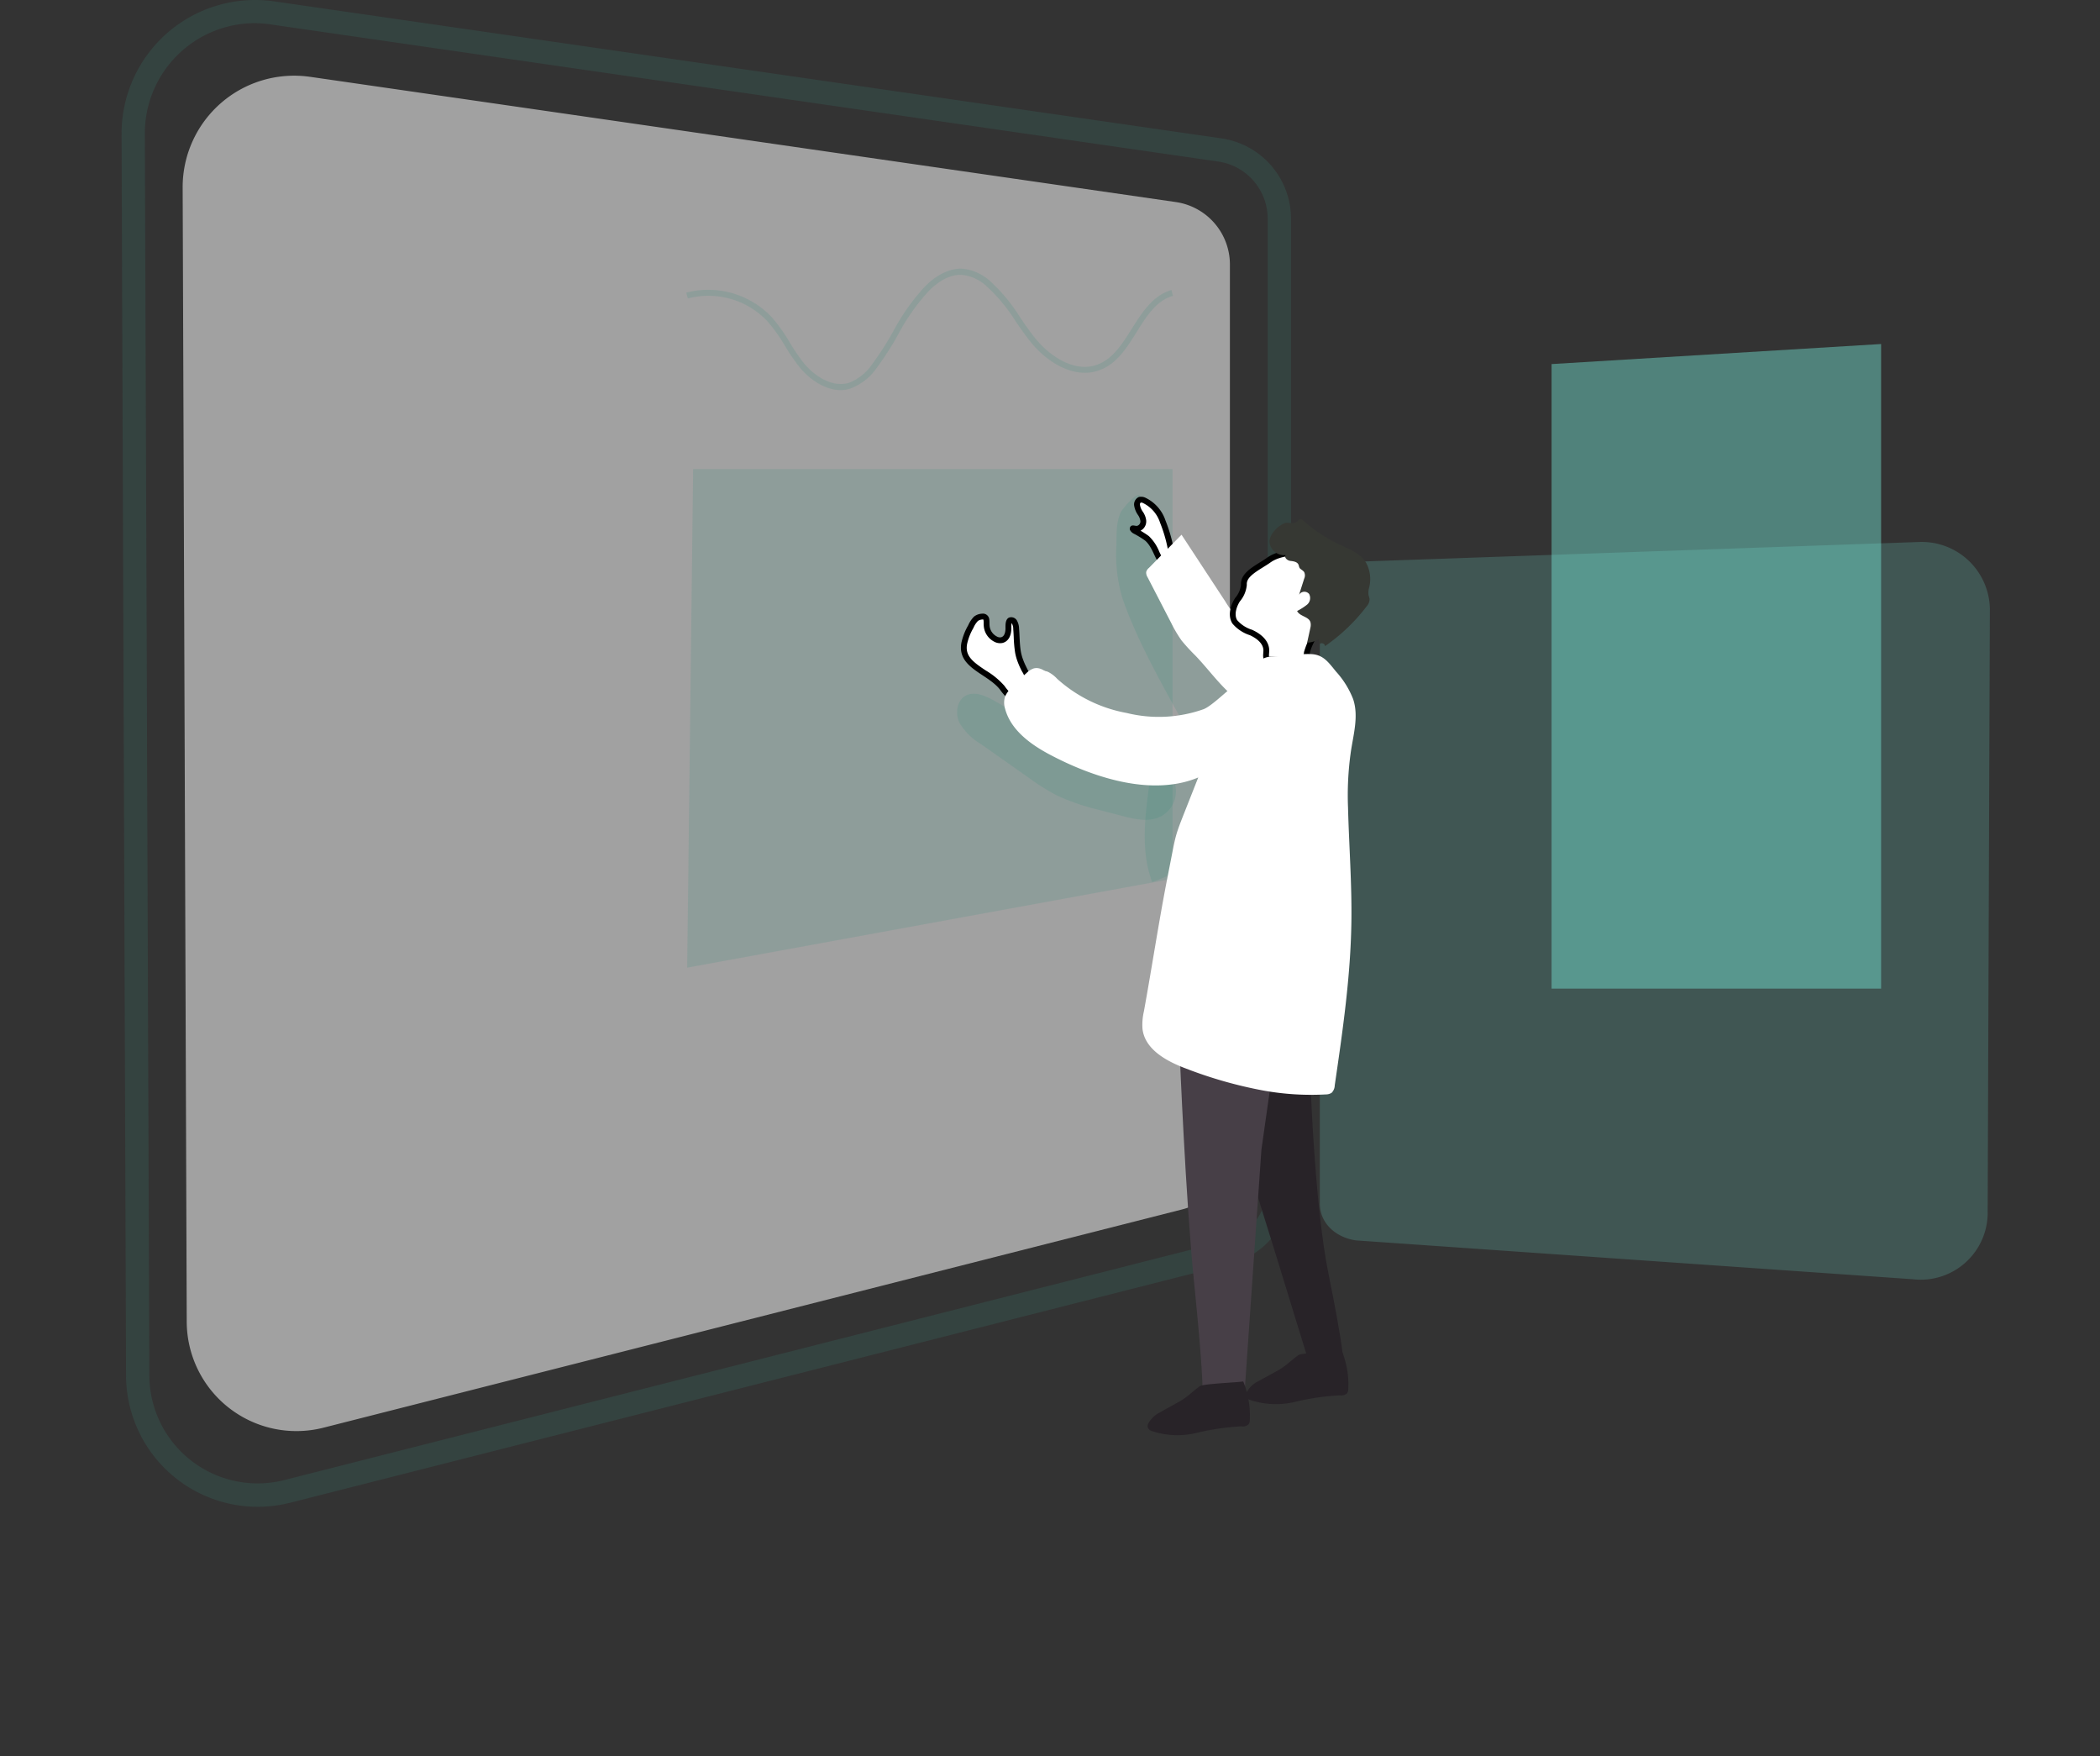 <svg xmlns="http://www.w3.org/2000/svg" width="360.584" height="301.453" viewBox="0 0 360.584 301.453"><rect x="0" y="0" width="360.584" height="301.453" fill="#333333" stroke="none"/><defs><clipPath id="a"><path data-name="Rectangle 1449" fill="none" d="M0 0h360.584v301.453H0z"/></clipPath><clipPath id="b"><path data-name="Rectangle 1440" transform="translate(226.624 93.033)" fill="none" d="M0 0h115.05v126.652H0z"/></clipPath><clipPath id="c"><path data-name="Rectangle 1441" transform="translate(31.364 12.99)" fill="none" d="M0 0h179.82v232.681H0z"/></clipPath><clipPath id="d"><path data-name="Rectangle 1442" transform="translate(20.874)" fill="none" d="M0 0h200.8v258.666H0z"/></clipPath><clipPath id="e"><path data-name="Rectangle 1443" transform="translate(117.994 80.516)" fill="none" d="M0 0h83.34v85.6H0z"/></clipPath><clipPath id="f"><path data-name="Rectangle 1444" transform="translate(191.643 84.982)" fill="none" d="M0 0h31.349v66.444H0z"/></clipPath><clipPath id="g"><path data-name="Rectangle 1445" transform="translate(164.342 119.091)" fill="none" d="M0 0h37.577v21.651H0z"/></clipPath><clipPath id="h"><path data-name="Rectangle 1446" transform="translate(196.81 91.796)" fill="none" d="M0 0h25.542v29.49H0z"/></clipPath><clipPath id="i"><path data-name="Rectangle 1447" transform="translate(117.834 46.115)" fill="none" d="M0 0h83.58v20.861H0z"/></clipPath><clipPath id="j"><path data-name="Rectangle 1448" transform="translate(266.414 59.056)" fill="none" d="M0 0h56.59v110.66H0z"/></clipPath></defs><g data-name="Group 12031" clip-path="url(#a)"><g data-name="Group 12006" opacity=".18" style="isolation:isolate"><g data-name="Group 12005"><g data-name="Group 12004" clip-path="url(#b)"><path data-name="Path 1392" d="m329.724 93.036-96.1 3.37c-4 .14-7 2.8-7 6.25v104c0 3.18 2.57 5.76 6.2 6.28l95.64 6.67a11.5 11.5 0 0 0 12.757-10.087q.059-.5.073-.993l.38-104.07a11.7 11.7 0 0 0-11.95-11.42" fill="#7af4e3"/></g></g></g><g data-name="Group 12009" opacity=".54" style="isolation:isolate"><g data-name="Group 12008"><g data-name="Group 12007" clip-path="url(#c)"><path data-name="Path 1393" d="m53.234 13.186 148.66 21.5a10.84 10.84 0 0 1 9.29 10.73V197.1a10.85 10.85 0 0 1-8.17 10.51l-147.48 37.48a18.831 18.831 0 0 1-23.47-18.18l-.7-194.71a19.137 19.137 0 0 1 21.87-19.01" fill="#fff"/></g></g></g><g data-name="Group 12012" opacity=".18"><g data-name="Group 12011"><g data-name="Group 12010" clip-path="url(#d)"><path data-name="Path 1394" d="M44.194 258.666a22.609 22.609 0 0 1-22.55-22.53l-.77-213.11A22.937 22.937 0 0 1 47.094.236l162.7 23.53a13.94 13.94 0 0 1 11.88 13.73v166a13.86 13.86 0 0 1-10.45 13.48l-161.41 41a23 23 0 0 1-5.62.69M43.8 3.976a18.92 18.92 0 0 0-18.93 18.91v.09l.77 213.1a18.6 18.6 0 0 0 23.19 18l161.4-41a9.869 9.869 0 0 0 7.44-9.57v-166a9.92 9.92 0 0 0-8.46-9.77L46.524 4.2a19.2 19.2 0 0 0-2.72-.22" fill="#388c7c"/></g></g></g><g data-name="Group 12015" opacity=".18" style="isolation:isolate"><g data-name="Group 12014"><g data-name="Group 12013" clip-path="url(#e)"><path data-name="Path 1395" d="M119.014 80.516h82.32v70.35l-83.34 15.25Z" fill="#388c7c"/></g></g></g><g data-name="Group 12018" opacity=".18" style="isolation:isolate"><g data-name="Group 12017"><g data-name="Group 12016" clip-path="url(#f)"><path data-name="Path 1396" d="M202.464 122.836c-3.63 2.51-4.53 7.4-5.12 11.77-.76 5.62-1.5 11.51.49 16.82 9.27-3.24 16.08-11 22.45-18.51a10.189 10.189 0 0 0 2.67-4.61 7.8 7.8 0 0 0-1.21-5c-1.83-3.25-4.68-5.78-7.23-8.49-8-8.54-13.48-19.16-18.72-29.65-.5-1-3.17 2.38-3.34 2.74-.82 1.67-.73 3.89-.76 5.7a26.344 26.344 0 0 0 1 9c2.36 6.88 6.24 13.8 9.77 20.23" fill="#388c7c"/></g></g></g><g data-name="Group 12021" opacity=".18" style="isolation:isolate"><g data-name="Group 12020"><g data-name="Group 12019" clip-path="url(#g)"><path data-name="Path 1397" d="M183.754 127.976c-4.55-2.26-8.7-5.25-13.13-7.74-1.51-.84-3.38-1.63-4.87-.78s-1.76 3.08-1 4.64a10.431 10.431 0 0 0 3.68 3.64l8.19 5.77a37.086 37.086 0 0 0 5 3.12 38.359 38.359 0 0 0 7 2.39l3.86 1c2.26.61 4.78 1.21 6.86.13a4.869 4.869 0 0 0 2.57-4.52c-.27-4.13-3.67-4.27-6.76-4.45a29.218 29.218 0 0 1-11.4-3.2" fill="#388c7c"/></g></g></g><path data-name="Path 1398" d="M216.164 237.056a4.65 4.65 0 0 0-2.14 2 1 1 0 0 0-.09.63 1.16 1.16 0 0 0 .76.65 13.854 13.854 0 0 0 7.67.32 42.03 42.03 0 0 1 7.69-1.12 1.461 1.461 0 0 0 1.23-.34 1.333 1.333 0 0 0 .23-.81 15.443 15.443 0 0 0-1.15-6.58c.06.13-6.8.4-7.39.81-1.09.75-2 1.71-3.16 2.41s-2.44 1.34-3.65 2.03" fill="#282328"/><path data-name="Path 1399" d="M225.114 187.976s.75 19.65 3 30.72 2.44 13.89 2.44 13.89h-6.2s-9.57-31.34-12-38.48-3.57-11.82-3.57-11.82Z" fill="#282328"/><path data-name="Path 1400" d="M202.574 181.036s1 24.78 2.46 39.14 1.43 17.73 1.43 17.73 5.63 1.69 7.32 0l2.81-40.54 1.42-10Z" fill="#473f47"/><path data-name="Path 1401" d="M174.488 119.729a2.243 2.243 0 0 1-1.484-.56 8.5 8.5 0 0 1-.919-1.118 12.826 12.826 0 0 0-3.076-2.531c-2.089-1.386-3.894-2.584-3.433-5.095a9.987 9.987 0 0 1 1.11-2.839 4.563 4.563 0 0 1 .925-1.391 1.907 1.907 0 0 1 1.07-.353c.584 0 .656.358.683.491a3.582 3.582 0 0 1 .038.606 5.112 5.112 0 0 0 .037.666 2.813 2.813 0 0 0 1.485 2.094 1.545 1.545 0 0 0 .795.216 1.628 1.628 0 0 0 .2-.013c.8-.148 1.256-.94 1.238-2.124-.009-.592.023-1.16.313-1.306a.877.877 0 0 1 .17-.018.632.632 0 0 1 .529.285 2.417 2.417 0 0 1 .318 1.189c.04.492.062.949.084 1.406a22.151 22.151 0 0 0 .232 2.616 8.555 8.555 0 0 0 .448 1.568 13.942 13.942 0 0 0 .666 1.478 4.922 4.922 0 0 1 .8 2.842 2.25 2.25 0 0 1-2.222 1.891" fill="#fff"/><path data-name="Path 1402" d="M168.681 106.342a.7.7 0 0 1 .169.02.174.174 0 0 1 .02.057 3.321 3.321 0 0 1 .031.527 5.551 5.551 0 0 0 .042.732 3.319 3.319 0 0 0 1.72 2.45 2.081 2.081 0 0 0 1.053.286 1.937 1.937 0 0 0 .263-.017h.055c1.036-.191 1.641-1.17 1.619-2.619a3.35 3.35 0 0 1 .05-.8.114.114 0 0 1 .034.029 1.932 1.932 0 0 1 .246.93v.078c.038.449.06.9.082 1.355a22.141 22.141 0 0 0 .241 2.683 8.969 8.969 0 0 0 .463 1.628 14.435 14.435 0 0 0 .694 1.543 4.533 4.533 0 0 1 .75 2.539 1.751 1.751 0 0 1-2.858 1.059 8.071 8.071 0 0 1-.862-1.048l-.019-.028-.021-.026a13.258 13.258 0 0 0-3.172-2.61c-2.243-1.489-3.6-2.507-3.225-4.552a9.507 9.507 0 0 1 1.059-2.715l.03-.051.023-.055a3.874 3.874 0 0 1 .751-1.139 1.436 1.436 0 0 1 .758-.25m0-1a2.4 2.4 0 0 0-1.427.5 4.9 4.9 0 0 0-1 1.49 10.467 10.467 0 0 0-1.17 3c-.79 4.309 4.4 5.24 6.59 8a9.117 9.117 0 0 0 1 1.21 2.75 2.75 0 0 0 4.53-1.631c.25-1.609-.92-3-1.49-4.579a8 8 0 0 1-.42-1.47c-.22-1.29-.2-2.63-.31-3.941a2.924 2.924 0 0 0-.4-1.459 1.13 1.13 0 0 0-.946-.512 1.106 1.106 0 0 0-.394.072c-.58.29-.6 1.1-.59 1.76s-.15 1.5-.8 1.619a1.05 1.05 0 0 1-.137.009 1.078 1.078 0 0 1-.563-.158 2.311 2.311 0 0 1-1.22-1.72c-.06-.43 0-.871-.08-1.3a1.085 1.085 0 0 0-1.173-.894"/><path data-name="Path 1403" d="M199.424 96.448a11.65 11.65 0 0 1-.817-1.521 7.323 7.323 0 0 0-1.643-2.5 16.179 16.179 0 0 0-2.1-1.289.989.989 0 0 1-.382-.38.133.133 0 0 1 .05-.078c.088.018.162.034.235.047a2.176 2.176 0 0 0 .388.044 1.348 1.348 0 0 0 .179-.013 1.3 1.3 0 0 0 .978-1.424 2.874 2.874 0 0 0-.5-1.221 3.374 3.374 0 0 1-.573-1.417.883.883 0 0 1 .507-.919h.013c.032 0 .112-.009.191-.009a1.158 1.158 0 0 1 .513.121 6.212 6.212 0 0 1 3.2 3.648 25.117 25.117 0 0 1 1.354 4.609 2.223 2.223 0 0 1-1.492 2.3l-.073.026a.185.185 0 0 1-.023-.032" fill="#fff"/><path data-name="Path 1404" d="M195.948 86.273a.678.678 0 0 1 .3.074 5.705 5.705 0 0 1 2.933 3.35l.01.031.012.03a24.448 24.448 0 0 1 1.307 4.44 1.731 1.731 0 0 1-.873 1.654 14.327 14.327 0 0 1-.58-1.137 7.692 7.692 0 0 0-1.766-2.661l-.037-.032-.039-.028a16.704 16.704 0 0 0-1.376-.889 1.8 1.8 0 0 0 .96-1.856 3.358 3.358 0 0 0-.581-1.42 2.866 2.866 0 0 1-.486-1.19.387.387 0 0 1 .149-.363h.065m0-1a1.675 1.675 0 0 0-.415.053 1.391 1.391 0 0 0-.79 1.45 3.857 3.857 0 0 0 .661 1.63 2.352 2.352 0 0 1 .409 1 .779.779 0 0 1-.56.86.7.7 0 0 1-.1.007c-.2 0-.4-.073-.608-.073a.619.619 0 0 0-.289.066.591.591 0 0 0-.21.74 1.5 1.5 0 0 0 .591.58 15.71 15.71 0 0 1 2 1.22c1.139 1 1.5 2.62 2.349 3.88a.665.665 0 0 0 .34.3.57.57 0 0 0 .092.007.579.579 0 0 0 .269-.067 2.739 2.739 0 0 0 1.819-2.87 25.464 25.464 0 0 0-1.369-4.67 6.682 6.682 0 0 0-3.45-3.94 1.651 1.651 0 0 0-.736-.173"/><path data-name="Path 1405" d="M212.834 106.386a16.741 16.741 0 0 1-2.48-3.19l-7.48-11.4-5.61 5.71a1.378 1.378 0 0 0-.45.68 1.467 1.467 0 0 0 .23.9l4.08 7.89a21.575 21.575 0 0 0 1.78 3 32.746 32.746 0 0 0 2.33 2.54c2.76 2.87 5 6.3 8.42 8.4a2.065 2.065 0 0 0 1 .37 2.226 2.226 0 0 0 1.16-.36c2.71-1.43 7.93-3.75 6.19-7.66-1.61-3.53-6.54-4.41-9.17-6.88" fill="#fff"/><g data-name="Group 12024" opacity=".1" style="isolation:isolate"><g data-name="Group 12023"><g data-name="Group 12022" clip-path="url(#h)"><path data-name="Path 1406" d="M212.834 106.386a16.741 16.741 0 0 1-2.48-3.19l-7.48-11.4-5.61 5.71a1.378 1.378 0 0 0-.45.68 1.467 1.467 0 0 0 .23.9l4.08 7.89a21.575 21.575 0 0 0 1.78 3 32.746 32.746 0 0 0 2.33 2.54c2.76 2.87 5 6.3 8.42 8.4a2.065 2.065 0 0 0 1 .37 2.226 2.226 0 0 0 1.16-.36c2.71-1.43 7.93-3.75 6.19-7.66-1.61-3.53-6.54-4.41-9.17-6.88" fill="#fff"/></g></g></g><path data-name="Path 1407" d="M220.781 113.287c-.854 0-1.746-.023-2.651-.07h-.105a.963.963 0 0 1-.521-.153c-.141-.117-.13-.461-.094-.966a6.73 6.73 0 0 0 .024-.5c-.06-1.216-.963-2.249-2.61-3.014a6.1 6.1 0 0 1-2.824-1.871c-.7-1.1-.2-2.694.508-3.8a4.475 4.475 0 0 0 1.077-2.477c-.082-1.559 1.493-2.537 3.016-3.481.46-.285.909-.564 1.3-.849 1.9-1.3 4.4-1.3 6.806-1.3.106-.007.175-.009.244-.009a2.768 2.768 0 0 1 .877.142 2.439 2.439 0 0 1 .815.712 9.5 9.5 0 0 1 1.275 9.648 19.637 19.637 0 0 1-1.485 2.592 13.753 13.753 0 0 0-2.022 4.1 1.779 1.779 0 0 1-.5 1.128 1.336 1.336 0 0 1-.515.1h-.1c-.815.047-1.661.07-2.515.07" fill="#fff"/><path data-name="Path 1408" d="M224.949 95.3a2.241 2.241 0 0 1 .651.1 1.992 1.992 0 0 1 .659.582 8.989 8.989 0 0 1 1.2 9.118 18.829 18.829 0 0 1-1.449 2.528 14.124 14.124 0 0 0-2.087 4.249l-.019.077-.006.078a1.172 1.172 0 0 1-.271.66.963.963 0 0 1-.258.032H223.267c-.8.046-1.64.069-2.484.069s-1.73-.023-2.627-.069h-.132a.474.474 0 0 1-.13-.018 3.9 3.9 0 0 1 .015-.565c.013-.184.025-.366.024-.588-.069-1.389-1.071-2.571-2.9-3.418l-.057-.027-.06-.019a5.514 5.514 0 0 1-2.494-1.639c-.553-.936-.108-2.287.464-3.2a5.072 5.072 0 0 0 1.19-2.749l.009-.084v-.084c-.063-1.1 1.112-1.911 2.778-2.945.451-.28.918-.569 1.309-.853 1.784-1.225 4.2-1.225 6.534-1.225h.076c.056 0 .113-.006.169-.006m0-1c-.082 0-.163 0-.245.009-2.42 0-5.06 0-7.1 1.4-1.75 1.27-4.65 2.41-4.52 4.68a4.1 4.1 0 0 1-1 2.26c-.84 1.3-1.31 3.08-.47 4.39a6.533 6.533 0 0 0 3 2c1.1.51 2.26 1.35 2.32 2.56 0 .66-.22 1.47.3 1.89a1.46 1.46 0 0 0 .79.232h.08q1.339.069 2.679.071c.847 0 1.694-.022 2.541-.071h.073a1.834 1.834 0 0 0 .8-.182 2.177 2.177 0 0 0 .7-1.43c.59-2.43 2.47-4.32 3.48-6.61a10 10 0 0 0-1.33-10.14 2.926 2.926 0 0 0-1.06-.89 3.257 3.257 0 0 0-1.035-.169"/><path data-name="Path 1409" d="M217.994 93.136a2.5 2.5 0 0 0 2.75 2.15c-.27.44.3.94.8 1s1.13.13 1.38.58c.11.2.11.45.24.65s.57.4.77.69a1.338 1.338 0 0 1 0 1.14l-.88 2.76a1.061 1.061 0 0 1 1.73-.14 1.48 1.48 0 0 1-.35 1.83 9.771 9.771 0 0 1-1.71 1.09c.43.94 2 .94 2.29 1.93a2.011 2.011 0 0 1 0 .9l-.57 2.61a3.992 3.992 0 0 0 2-.62l.12.91c.22-.4 1-.14.92.32a31.153 31.153 0 0 0 7.14-6.8 1.889 1.889 0 0 0 .54-1.3 5.612 5.612 0 0 0-.18-.7 3.291 3.291 0 0 1 .12-1.32 5.869 5.869 0 0 0-.59-4.3c-1-1.59-2.94-2.29-4.64-3.1a24.612 24.612 0 0 1-5.95-3.94c-.87-.78-.85 0-1.56.24s-1.24-.15-1.88.13c-1.2.55-2.6 2-2.49 3.29" fill="#363833"/><path data-name="Path 1410" d="M231.464 138.616c.17 6.53.67 13.06.58 19.59-.13 9.43-1.5 18.79-2.86 28.12a1.891 1.891 0 0 1-.53 1.27 1.842 1.842 0 0 1-1 .28 46.194 46.194 0 0 1-10.69-.66 74.48 74.48 0 0 1-13.24-3.75c-3.36-1.25-7.14-3.28-7.55-6.84a10.122 10.122 0 0 1 .24-3c1.38-7.57 2.53-15.23 4-22.76l.93-4.76c.18-.91.36-1.83.61-2.72.31-1.09.73-2.15 1.14-3.2.87-2.19 1.73-4.39 2.6-6.58l.06-.14c-8.12 3.38-18.3-.09-25.64-4-3.28-1.76-6.59-4.21-7.54-7.82a3.447 3.447 0 0 1 0-2.06 4.146 4.146 0 0 1 .9-1.31 36.512 36.512 0 0 1 2.8-2.75 3.2 3.2 0 0 1 1.2-.77c1.22-.35 2.35.68 3.27 1.57a26.55 26.55 0 0 0 20 7.29 15.38 15.38 0 0 0 5.8-1.39 21.886 21.886 0 0 0 4.43-3.17 30.627 30.627 0 0 0 4.91-4.88 3.74 3.74 0 0 1 1.09-1.15 3.393 3.393 0 0 1 1.55-.31c2.14-.09 4.48-.51 6.59-.43s3 1.43 4.29 3a15.243 15.243 0 0 1 2.94 4.73c1 3 0 6.19-.43 9.29a53.077 53.077 0 0 0-.45 9.31" fill="#fff"/><path data-name="Path 1411" d="M199.294 242.4a4.63 4.63 0 0 0-2.14 2 1.006 1.006 0 0 0-.08.63 1.141 1.141 0 0 0 .75.65 13.9 13.9 0 0 0 7.64.3 41.922 41.922 0 0 1 7.68-1.12 1.479 1.479 0 0 0 1.24-.34 1.322 1.322 0 0 0 .22-.81 15.613 15.613 0 0 0-1.14-6.58c0 .14-6.81.4-7.4.81-1.09.75-2 1.71-3.16 2.42s-2.44 1.34-3.61 2.04" fill="#282328"/><g data-name="Group 12027" opacity=".18"><g data-name="Group 12026"><g data-name="Group 12025" clip-path="url(#i)"><path data-name="Path 1412" d="M144.394 66.976c-2.86 0-5.55-2-7.15-4a35.875 35.875 0 0 1-2.48-3.63 27.768 27.768 0 0 0-3-4.2 13.919 13.919 0 0 0-13.66-3.91l-.27-1a15 15 0 0 1 14.66 4.19 28.769 28.769 0 0 1 3.1 4.35 37.21 37.21 0 0 0 2.4 3.53c1.73 2.12 4.8 4.29 7.78 3.41a8.677 8.677 0 0 0 4-3.22 52.992 52.992 0 0 0 3.57-5.56 36.394 36.394 0 0 1 5.54-7.82c1.42-1.41 3.68-3.05 6.25-3a8.186 8.186 0 0 1 4.85 2.12 29.456 29.456 0 0 1 5.18 6.25c.87 1.28 1.77 2.59 2.76 3.78 2.4 2.89 6.59 5.76 10.51 4.33 2.65-1 4.23-3.5 5.91-6.17s3.59-5.74 6.81-6.63l.26 1c-2.84.78-4.49 3.41-6.23 6.19s-3.43 5.49-6.41 6.57c-4.4 1.61-9-1.48-11.62-4.62-1-1.22-1.93-2.56-2.82-3.86a28.488 28.488 0 0 0-5-6 7.217 7.217 0 0 0-4.24-1.89c-2.22-.1-4.24 1.4-5.52 2.67a35.706 35.706 0 0 0-5.38 7.61 52.307 52.307 0 0 1-3.64 5.67 9.6 9.6 0 0 1-4.54 3.57 6.058 6.058 0 0 1-1.62.27" fill="#388c7c"/></g></g></g><g data-name="Group 12030" opacity=".41" style="isolation:isolate"><g data-name="Group 12029"><g data-name="Group 12028" clip-path="url(#j)"><path data-name="Path 1413" d="M323 169.716h-56.59V62.5L323 59.056Z" fill="#7af4e3"/></g></g></g><path data-name="Path 1414" d="M187.8 126.566c-4.57-1.63-9.22-3.25-12.87-6.53a2 2 0 0 1-.81-1.26 2.158 2.158 0 0 1 .91-1.56 9.89 9.89 0 0 1 2.2-1.67 3.321 3.321 0 0 1 2.68-.23 5.61 5.61 0 0 1 1.62 1.22 24.275 24.275 0 0 0 11.93 5.86 23.024 23.024 0 0 0 13.23-.66c2.41-1 7.61-7.28 10-6.36s1.31 5.6.17 7c-2.45 3.13-8.66 4.6-12.37 5.31a31.881 31.881 0 0 1-16.69-1.12" fill="#fff"/><path data-name="Path 1415" d="M224.184 116.256a4.09 4.09 0 0 0 2.18-2.59 12.562 12.562 0 0 0-3.83-.19l-3.65.19-2.41.13c-1.5.07-1.53.73-1 1.76.26.49.92.89 1.24 1.4s.34 1.1.67 1.49c1 1.15 1.22.5 2.45-.24s2.96-1.23 4.35-1.95" fill="#fff"/></g></svg>
